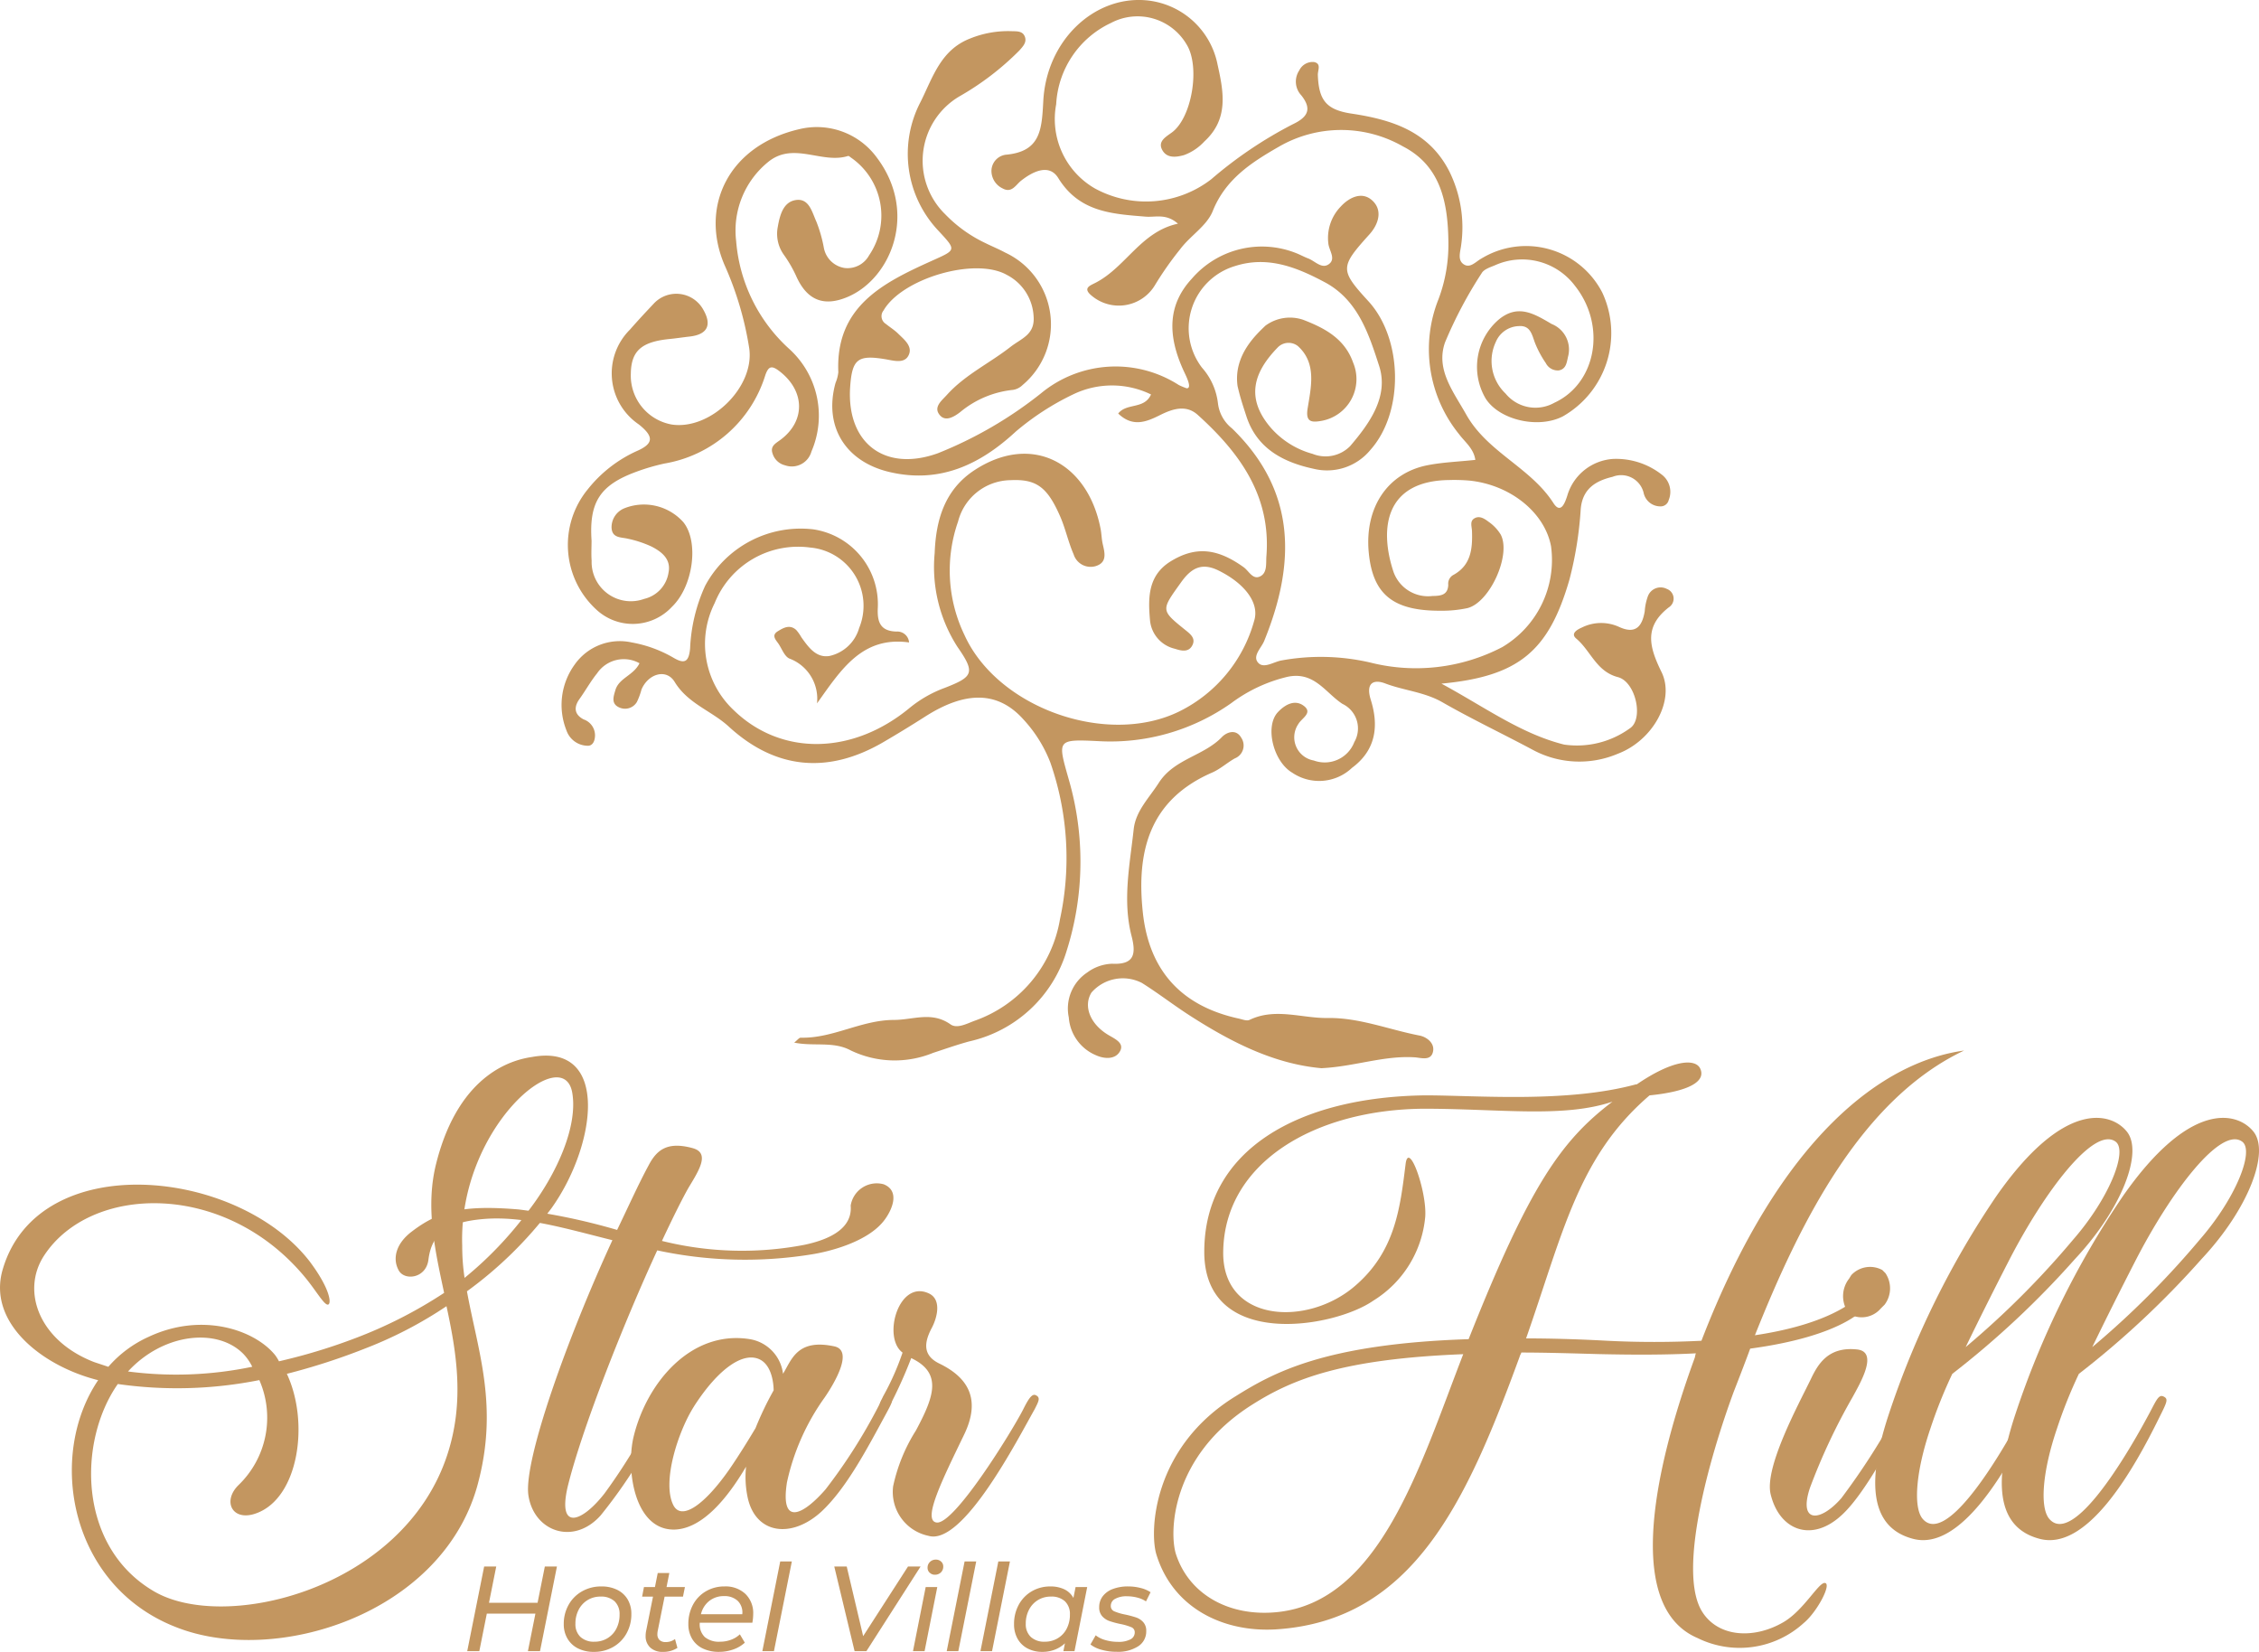 <?xml version="1.0" encoding="UTF-8"?>
<svg xmlns="http://www.w3.org/2000/svg" width="172.733" height="126.292" viewBox="0 0 172.733 126.292">
  <g id="Groupe_418" data-name="Groupe 418" transform="translate(716.385 -528.57)">
    <path id="Tracé_1969" data-name="Tracé 1969" d="M-523.647,580.837c3.275,1.766,6.074,3.835,9.384,4.66a6.9,6.9,0,0,0,5.006-1.23c1.1-.684.476-3.57-.893-3.927-1.659-.433-2.08-2.018-3.185-2.945-.461-.386.065-.69.429-.849a3.3,3.3,0,0,1,2.82-.056c1.28.6,1.789-.014,1.985-1.191a4.158,4.158,0,0,1,.247-1.161,1.036,1.036,0,0,1,1.439-.544.79.79,0,0,1,.156,1.41c-1.932,1.5-1.487,3.051-.558,4.949,1.063,2.172-.687,5.248-3.347,6.246a7.509,7.509,0,0,1-6.454-.277c-2.312-1.237-4.687-2.362-6.962-3.664-1.375-.787-2.929-.89-4.364-1.435-.887-.337-1.513-.05-1.105,1.251.616,1.967.418,3.828-1.435,5.2a3.658,3.658,0,0,1-4.568.373c-1.461-.858-2.113-3.551-1.1-4.63.543-.579,1.292-.992,1.972-.488.73.541-.155.949-.4,1.384a1.8,1.8,0,0,0,1.172,2.8,2.422,2.422,0,0,0,3.1-1.41,2.078,2.078,0,0,0-.909-2.919c-1.312-.858-2.155-2.511-4.212-2.066a11.673,11.673,0,0,0-4.276,2,16.018,16.018,0,0,1-10.168,2.915c-3.2-.156-3.126-.1-2.28,2.894a22.559,22.559,0,0,1-.157,13.156,10.065,10.065,0,0,1-7.436,6.905c-.933.253-1.846.577-2.766.877a7.747,7.747,0,0,1-6.311-.191c-1.33-.712-2.8-.283-4.314-.592.248-.195.374-.38.5-.377,2.461.064,4.613-1.349,7.12-1.357,1.478,0,2.892-.679,4.332.339.491.347,1.221-.041,1.808-.263a9.976,9.976,0,0,0,6.56-7.76,22.186,22.186,0,0,0-.73-11.985,10.333,10.333,0,0,0-2.073-3.317c-1.934-2.15-4.4-2.19-7.512-.2q-1.584,1.012-3.208,1.959c-4.222,2.454-8.238,2.07-11.8-1.2-1.319-1.211-3.119-1.744-4.137-3.415-.64-1.052-2.032-.621-2.538.584a5.269,5.269,0,0,1-.352.952,1.055,1.055,0,0,1-1.355.412c-.632-.284-.433-.832-.284-1.332.275-.922,1.395-1.116,1.839-2.044a2.464,2.464,0,0,0-3.239.767c-.5.618-.887,1.323-1.351,1.97s-.372,1.2.323,1.558a1.289,1.289,0,0,1,.836,1.5c-.057.294-.243.548-.582.511a1.733,1.733,0,0,1-1.567-1.16,5.256,5.256,0,0,1,.622-5.042,4.219,4.219,0,0,1,4.373-1.693,9.752,9.752,0,0,1,3.2,1.177c.849.5,1.161.291,1.255-.718a12.81,12.81,0,0,1,1.152-4.794,8.292,8.292,0,0,1,8.262-4.314,5.787,5.787,0,0,1,4.939,5.995c-.055,1.082.184,1.789,1.43,1.821a.9.9,0,0,1,.96.831c-3.607-.5-5.219,2.119-7.039,4.66a3.28,3.28,0,0,0-2.115-3.43c-.357-.158-.554-.7-.8-1.084-.2-.312-.618-.669-.085-1,.423-.263.92-.546,1.41-.1a3.274,3.274,0,0,1,.392.557c.539.754,1.126,1.6,2.153,1.432a3.043,3.043,0,0,0,2.266-2.134,4.47,4.47,0,0,0-3.743-6.156,6.875,6.875,0,0,0-7.3,4.24,6.949,6.949,0,0,0,1.428,8.169c3.614,3.53,9.1,3.494,13.519-.183a9.289,9.289,0,0,1,2.649-1.5c2.17-.846,2.35-1.143.965-3.132a11.293,11.293,0,0,1-1.742-7.171c.094-2.5.744-4.844,3.067-6.354,4.4-2.86,8.646-.526,9.618,4.49.076.391.078.8.168,1.184.163.7.346,1.424-.578,1.687a1.36,1.36,0,0,1-1.649-.91c-.409-.934-.619-1.955-1.026-2.89-.992-2.282-1.846-2.874-3.8-2.781a4.2,4.2,0,0,0-4.011,3.164,11.345,11.345,0,0,0,.486,8.667c2.531,5.6,10.925,8.564,16.446,5.842a10.985,10.985,0,0,0,5.711-6.926c.418-1.342-.7-2.834-2.705-3.829-1.277-.635-2.083-.232-2.878.88-1.539,2.153-1.595,2.116.326,3.663.365.294.781.612.548,1.122-.277.608-.859.469-1.346.309a2.468,2.468,0,0,1-1.911-2.174c-.157-1.746-.161-3.459,1.617-4.535,1.87-1.133,3.518-.987,5.546.473.392.282.692.971,1.246.706.575-.275.447-.995.491-1.551.363-4.623-2.057-7.917-5.249-10.8-.883-.8-1.912-.474-2.884.013-1.034.517-2.087.955-3.2-.119.649-.831,1.995-.3,2.51-1.458a6.819,6.819,0,0,0-5.932-.017,20.29,20.29,0,0,0-4.414,2.859c-2.7,2.5-5.794,4-9.662,3.085-3.357-.794-5.033-3.484-4.117-6.805a2.9,2.9,0,0,0,.215-.825c-.221-5,3.386-6.816,7.1-8.492,1.929-.87,1.962-.8.553-2.323a8.551,8.551,0,0,1-1.364-9.851c.934-1.868,1.533-3.962,3.777-4.84a7.717,7.717,0,0,1,3.169-.566c.389.016.857-.037,1.03.427.163.438-.169.761-.424,1.052a21.244,21.244,0,0,1-4.6,3.517,5.714,5.714,0,0,0-1.064,9.006,10.5,10.5,0,0,0,3.041,2.186c.51.254,1.041.47,1.542.74a6.049,6.049,0,0,1,1.331,10.124,1.334,1.334,0,0,1-.734.373,7.5,7.5,0,0,0-4.039,1.7c-.463.354-1.1.741-1.535.256-.559-.62.114-1.124.518-1.572,1.378-1.533,3.258-2.417,4.858-3.666.856-.669,1.887-.937,1.772-2.355a3.786,3.786,0,0,0-2.047-3.155c-2.442-1.38-8.019.28-9.424,2.718a.693.693,0,0,0,.173,1.03c.31.252.656.464.939.742.482.473,1.179,1.012.767,1.72-.343.59-1.15.336-1.754.236-2.091-.345-2.529-.015-2.679,2.1-.3,4.3,2.636,6.555,6.7,5.093a31.226,31.226,0,0,0,7.893-4.584,8.949,8.949,0,0,1,10.529-.638,5.174,5.174,0,0,0,.606.253c.432.015-.009-.869-.177-1.227-1.383-2.935-1.2-5.237.576-7.156a7.071,7.071,0,0,1,7.947-1.961c.319.121.619.293.939.413.516.194,1.022.81,1.555.464.61-.4.066-1.038,0-1.569a3.448,3.448,0,0,1,.922-2.836c.675-.742,1.649-1.191,2.417-.5.834.747.505,1.822-.205,2.609-2.255,2.5-2.272,2.708-.072,5.111,2.627,2.869,2.74,8.473.141,11.373a4.291,4.291,0,0,1-4.318,1.437c-2.391-.511-4.375-1.586-5.163-4.038-.262-.813-.454-1.362-.669-2.293-.334-2.388,1.5-3.994,2.126-4.61a3.156,3.156,0,0,1,2.89-.454c1.614.623,3.166,1.419,3.817,3.266a3.242,3.242,0,0,1-2.43,4.464c-.717.124-1.213.11-1.048-.932.259-1.638.721-3.471-.745-4.791a1.153,1.153,0,0,0-1.551.121c-1.8,1.856-2.505,3.843-.479,6.169a6.529,6.529,0,0,0,3.159,1.954,2.642,2.642,0,0,0,2.87-.593c1.492-1.744,2.971-3.807,2.217-6.133-.779-2.4-1.608-5.035-4.153-6.394-2.149-1.147-4.369-2.036-6.86-1.241a4.965,4.965,0,0,0-2.536,7.767,4.957,4.957,0,0,1,1.226,2.749,2.881,2.881,0,0,0,1.075,1.9c4.943,4.8,4.862,10.334,2.462,16.24-.224.55-.929,1.165-.46,1.679.427.468,1.172-.068,1.769-.178a16.777,16.777,0,0,1,6.781.154A14.272,14.272,0,0,0-519,578.046a7.738,7.738,0,0,0,3.734-7.711c-.482-2.574-3.1-4.693-6.226-5.02a13.474,13.474,0,0,0-1.539-.045c-4.914.047-5.384,3.685-4.285,7.009a2.8,2.8,0,0,0,2.982,1.857c.592-.008,1.184-.044,1.209-.859a.764.764,0,0,1,.353-.73c1.394-.74,1.51-2.024,1.461-3.385-.012-.328-.179-.729.163-.948.4-.254.794.011,1.1.243a3.274,3.274,0,0,1,.929.974c.835,1.553-.843,5.242-2.567,5.638a9.317,9.317,0,0,1-2.037.194c-3.632.014-5.182-1.259-5.482-4.46-.32-3.417,1.428-6.061,4.491-6.664,1.164-.229,2.364-.27,3.659-.409-.125-.873-.8-1.365-1.242-1.963a10.307,10.307,0,0,1-1.573-10.326,11.872,11.872,0,0,0,.756-4.36c-.035-2.958-.55-5.814-3.476-7.318a9.514,9.514,0,0,0-9.507.035c-2.064,1.187-4.056,2.459-5.036,4.908-.457,1.143-1.722,1.881-2.507,2.938a24.984,24.984,0,0,0-1.931,2.759,3.223,3.223,0,0,1-4.781.807c-.783-.62-.162-.8.289-1.038,2.305-1.209,3.454-3.9,6.27-4.5-.908-.8-1.714-.477-2.465-.538-2.567-.21-5.074-.334-6.688-2.952-.686-1.114-1.923-.521-2.839.2-.419.331-.716.986-1.43.586a1.487,1.487,0,0,1-.835-1.221,1.256,1.256,0,0,1,1.095-1.348c2.684-.237,2.748-1.952,2.865-4.114.249-4.6,3.836-7.98,7.756-7.7a6.125,6.125,0,0,1,5.573,4.941c.476,2.133.84,4.16-1.016,5.862a3.968,3.968,0,0,1-1.545,1.037c-.632.18-1.334.252-1.679-.4s.276-.987.74-1.326c1.525-1.114,2.179-4.98,1.147-6.7a4.347,4.347,0,0,0-5.8-1.675,7.29,7.29,0,0,0-4.191,6.219,6.118,6.118,0,0,0,2.951,6.429,8.158,8.158,0,0,0,8.91-.7,31.893,31.893,0,0,1,6.228-4.2c1.115-.531,1.511-1.131.658-2.208a1.536,1.536,0,0,1-.162-1.907,1.137,1.137,0,0,1,1.123-.645c.594.114.286.632.3.992.07,1.942.657,2.663,2.58,2.952,3.094.466,5.913,1.357,7.47,4.409a9.657,9.657,0,0,1,.908,5.648c-.057.492-.292,1.117.173,1.449.507.362.939-.189,1.37-.422a6.559,6.559,0,0,1,9.249,2.6,7.326,7.326,0,0,1-3.019,9.465c-1.868.961-4.819.289-5.885-1.341a4.768,4.768,0,0,1,.984-6.06c1.476-1.218,2.712-.447,4.047.336a2.1,2.1,0,0,1,1.254,2.5c-.1.437-.141.953-.71,1.05a1.023,1.023,0,0,1-.991-.563,7.752,7.752,0,0,1-.806-1.491c-.251-.636-.338-1.41-1.273-1.333a1.968,1.968,0,0,0-1.741,1.206,3.425,3.425,0,0,0,.742,3.947,2.953,2.953,0,0,0,3.728.709c3.218-1.486,4-5.884,1.586-8.936a5.057,5.057,0,0,0-6.121-1.578c-.364.153-.844.3-1.015.6a32.8,32.8,0,0,0-2.806,5.3c-.721,2.064.622,3.734,1.621,5.511,1.631,2.9,4.915,4.038,6.67,6.771.565.88.886-.039,1.054-.552a3.916,3.916,0,0,1,3.513-2.824,5.657,5.657,0,0,1,3.79,1.259,1.655,1.655,0,0,1,.457,1.885.631.631,0,0,1-.63.484,1.308,1.308,0,0,1-1.274-.973,1.766,1.766,0,0,0-2.386-1.288c-1.322.313-2.3.929-2.437,2.457a28.346,28.346,0,0,1-.863,5.4C-515.441,578.357-517.73,580.28-523.647,580.837Z" transform="translate(-82.52 0)" fill="#c39660"></path>
    <path id="Tracé_1970" data-name="Tracé 1970" d="M-587.744,588.575c0,.513-.032,1.028.006,1.539a3,3,0,0,0,4.024,2.914A2.446,2.446,0,0,0-581.855,591c.2-1.017-.535-1.58-1.316-1.978a8.463,8.463,0,0,0-1.772-.587c-.536-.135-1.224-.031-1.271-.838a1.563,1.563,0,0,1,.967-1.49,4.043,4.043,0,0,1,4.522,1.058c1.209,1.5.755,4.9-.863,6.461a4.089,4.089,0,0,1-5.844.172,6.7,6.7,0,0,1-.611-9.134,10.1,10.1,0,0,1,3.733-2.926c1.329-.573,1.345-1.118.18-2.047a4.713,4.713,0,0,1-.674-7.253c.6-.688,1.22-1.352,1.845-2.014a2.356,2.356,0,0,1,3.762.5c.678,1.184.305,1.9-1.065,2.051-.51.057-1.016.136-1.526.186-2.137.211-2.924.909-2.953,2.631a3.8,3.8,0,0,0,3.135,3.908c2.958.437,6.335-2.856,5.92-5.816a25.016,25.016,0,0,0-1.889-6.381c-1.908-4.447.271-9.112,5.7-10.382a5.685,5.685,0,0,1,5.948,2.173c3.149,4.177,1.111,9.218-2.221,10.643-1.857.794-3.146.248-3.964-1.621a9.83,9.83,0,0,0-.941-1.613,2.749,2.749,0,0,1-.451-2.117c.151-.856.4-1.857,1.311-2.038,1.084-.214,1.305.914,1.644,1.649a10.738,10.738,0,0,1,.563,1.966,1.913,1.913,0,0,0,1.6,1.569,1.882,1.882,0,0,0,1.863-.968,5.392,5.392,0,0,0-1.322-7.429c-.1-.06-.217-.19-.289-.167-1.992.625-4.15-1.106-6.075.432a6.754,6.754,0,0,0-2.478,6.076,12.45,12.45,0,0,0,4.058,8.243,6.885,6.885,0,0,1,1.7,7.837,1.556,1.556,0,0,1-2.023,1.059,1.319,1.319,0,0,1-.952-.9c-.2-.578.249-.779.621-1.059,1.923-1.444,1.856-3.748-.108-5.245-.57-.434-.823-.395-1.072.33a9.771,9.771,0,0,1-7.7,6.739,16.008,16.008,0,0,0-2.133.621C-587.091,584.32-587.942,585.619-587.744,588.575Z" transform="translate(-83.408 -18.672)" fill="#c39660"></path>
    <path id="Tracé_1971" data-name="Tracé 1971" d="M-458.428,717.744c-3.631-.326-6.911-2-10.048-4.016-1.245-.8-2.42-1.713-3.672-2.5a3.183,3.183,0,0,0-3.856.729c-.645,1.031-.114,2.408,1.281,3.243.492.294,1.219.605.918,1.209-.335.673-1.176.645-1.836.354a3.4,3.4,0,0,1-2.1-2.9,3.3,3.3,0,0,1,1.407-3.434,3.374,3.374,0,0,1,1.913-.671c1.7.084,1.833-.752,1.477-2.128-.7-2.718-.131-5.443.165-8.151.154-1.411,1.185-2.4,1.921-3.554,1.178-1.838,3.427-2.043,4.828-3.5.354-.368,1.077-.647,1.474.052a1.06,1.06,0,0,1-.49,1.581c-.593.333-1.114.815-1.732,1.083-4.8,2.086-5.807,6.022-5.3,10.717.481,4.419,2.94,7.133,7.326,8.091.277.061.621.206.834.1,1.978-.947,4-.112,5.986-.142,2.4-.036,4.666.888,7,1.339.531.1,1.155.548,1.049,1.185-.134.8-.928.511-1.423.481C-453.667,716.766-455.911,717.624-458.428,717.744Z" transform="translate(-156.919 -107.506)" fill="#c39660"></path>
    <g id="Groupe_416" data-name="Groupe 416" transform="translate(-716.385 608.893)">
      <path id="Tracé_1972" data-name="Tracé 1972" d="M-691.324,783.338c-.3,0-.9-1.082-1.744-2.1-6.133-7.4-16.415-7.1-19.963-1.623-1.744,2.706-.361,6.494,3.848,8.117l1.082.36a8.927,8.927,0,0,1,3.067-2.285c4.089-1.924,8.117-.541,9.681,1.383a3.31,3.31,0,0,1,.3.481,43.755,43.755,0,0,0,5.773-1.744,34.655,34.655,0,0,0,6.855-3.487c-.722-3.367-1.443-6.614-.6-9.921,1.8-7.1,6.133-7.937,7.336-8.117,6.013-1.082,4.87,6.855,1.443,11.605a30.489,30.489,0,0,1-6.434,6.313c.842,4.63,2.465,8.839.782,14.912-2.766,9.8-15.453,13.769-23.029,10.763-8.177-3.187-9.861-13.108-5.953-18.88-4.329-1.083-8.538-4.45-7.276-8.539,2.766-9.2,17.918-7.7,23.45-.541C-691.083,782.2-691.023,783.338-691.324,783.338Zm2.826,3.367a49.435,49.435,0,0,1-5.953,1.924c1.744,3.728.9,9.44-2.285,10.643-1.864.722-2.706-.9-1.383-2.164a7.157,7.157,0,0,0,1.564-8,32.042,32.042,0,0,1-10.823.3c-3.067,4.389-3.067,12.386,2.706,15.814,5.411,3.247,19.121-.12,22.488-10.4,1.323-4.029.722-7.757-.06-11.364A31.417,31.417,0,0,1-688.5,786.705Zm-9.26.421c-1.984-2.045-6.133-1.623-8.839,1.323a28.437,28.437,0,0,0,9.5-.361A3.875,3.875,0,0,0-697.758,787.126Zm21.767-10.944c2.225-2.886,3.788-6.494,3.367-9.019-.661-4.029-8.719,2.646-8.418,11.665a16.381,16.381,0,0,0,.18,2.466A28.213,28.213,0,0,0-675.991,776.183Z" transform="translate(716.385 -763.917)" fill="#c39660"></path>
      <path id="Tracé_1973" data-name="Tracé 1973" d="M-627.8,793.931c-.481-.9-.18-2.045,1.022-2.947,2.044-1.563,3.908-2.044,8.177-1.683a47.921,47.921,0,0,1,7.516,1.564c.842-1.744,1.624-3.488,2.405-4.931.6-1.142,1.383-1.864,3.367-1.323,1.323.361.541,1.624-.3,3.006-.481.842-1.2,2.285-2.044,4.089a25.312,25.312,0,0,0,10.883.3c3.427-.722,3.608-2.225,3.548-3.007a2.018,2.018,0,0,1,2.525-1.623c1.2.481.721,1.8.12,2.646-1.263,1.8-4.45,2.525-5.592,2.706a31.927,31.927,0,0,1-11.845-.3c-2.526,5.472-5.772,13.649-6.855,18.1-.782,3.427,1.142,2.646,2.826.481a44.108,44.108,0,0,0,4.089-6.794c.36-.721.541-.661.721-.6.3.06.18.541-.24,1.323a38.356,38.356,0,0,1-4.871,7.757c-2.1,2.345-5.171,1.2-5.532-1.624-.3-2.706,2.946-11.845,6.434-19.421-3.608-.9-6.795-1.864-9.8-1.624-2.947.24-4.029,1.2-4.269,3.127C-625.7,794.592-627.381,794.773-627.8,793.931Z" transform="translate(658.273 -777.155)" fill="#c39660"></path>
      <path id="Tracé_1974" data-name="Tracé 1974" d="M-559.926,828.018c1.5.3.06,2.766-.722,3.908a17.446,17.446,0,0,0-2.886,6.494c-.541,3.487,1.323,2.405,2.946.541a41.34,41.34,0,0,0,4.088-6.434c.421-.781.421-.722.782-.6s.241.361-.18,1.142c-1.5,2.766-3.067,5.772-4.991,7.577-2.285,2.1-5.051,1.743-5.652-1.083a7.59,7.59,0,0,1-.12-2.345c-1.383,2.345-3.307,4.75-5.472,4.81-3.067.06-3.728-4.57-3.127-7.1,1.023-4.209,4.45-8.178,8.9-7.456a3.06,3.06,0,0,1,2.526,2.645C-563.173,829.04-562.752,827.417-559.926,828.018Zm-10.7,4.57c-1.2,1.864-2.465,5.712-1.623,7.516.6,1.323,2.405.06,4.329-2.706.782-1.142,1.443-2.225,1.984-3.127a24.535,24.535,0,0,1,1.383-2.886c0-.481-.12-1.864-1.022-2.345C-566.841,828.379-568.766,829.7-570.629,832.588Z" transform="translate(623.708 -805.409)" fill="#c39660"></path>
      <path id="Tracé_1975" data-name="Tracé 1975" d="M-516.132,817.1c.962.481.6,1.864.18,2.646-.6,1.142-.661,2.1.6,2.706,2.1,1.022,3.247,2.646,1.864,5.472-1.624,3.367-3.187,6.494-2.1,6.674,1.323.24,5.712-6.855,6.614-8.6.361-.721.661-1.263.962-1.142.421.18.241.481-.06,1.082-1.263,2.225-5.472,10.462-8.117,9.681a3.425,3.425,0,0,1-2.706-3.788,13.066,13.066,0,0,1,1.744-4.269c1.383-2.586,2.045-4.389-.361-5.532a35.34,35.34,0,0,1-1.5,3.367c-.3.541-.481.6-.782.421s0-.541.12-.842a20.023,20.023,0,0,0,1.5-3.367C-519.74,820.468-518.477,815.958-516.132,817.1Z" transform="translate(587.188 -798.521)" fill="#c39660"></path>
      <path id="Tracé_1976" data-name="Tracé 1976" d="M-416.9,764.508c.541,1.022-.842,1.8-3.848,2.1-5.472,4.69-6.615,10.523-9.441,18.58,1.864,0,3.969.06,6.193.18a71.772,71.772,0,0,0,7.216,0c6.073-15.753,13.95-21.346,20.083-22.187-7.877,3.728-12.567,13.168-15.994,21.767,9.62-1.443,9.079-5.532,9.26-4.149.3,2.165-2.947,4.269-9.621,5.171-.421,1.143-.842,2.225-1.263,3.307-1.864,5.051-4.269,13.589-2.465,16.716,1.2,2.044,3.968,2.225,6.253.9,1.564-.9,2.706-3.067,3.187-3.007.541.06-.6,2.225-1.624,3.067a7.273,7.273,0,0,1-8.117,1.143c-5.352-2.285-3.608-12.086-.241-21.346.06-.12.06-.3.12-.421-2.225.121-4.69.121-7.4.06-2.165-.06-4.149-.12-5.953-.12,0,.06-.12.241-.12.3-4.028,11-8.117,20.2-18.64,20.865-4.029.241-7.877-1.624-9.139-5.712-.542-1.744-.3-8.178,6.013-12.086,2.886-1.8,6.795-4.028,17.858-4.389,4.63-11.665,7.035-15.153,11-18.159-3.728,1.263-8.6.541-14.431.541-8.3.06-15.212,4.089-15.333,10.883-.12,5.472,6.434,5.833,10.1,2.646,3.067-2.646,3.427-5.953,3.848-9.32.241-1.8,1.624,2.1,1.5,4.028a8.413,8.413,0,0,1-3.969,6.434c-3.006,2.1-12.928,3.788-12.928-3.728,0-7.816,7.216-11.845,16.9-11.966,3.908,0,10.823.6,16.114-.842h.06C-419,763.906-417.32,763.786-416.9,764.508Zm-34.214,25.735c-6.313,3.969-6.373,9.921-5.832,11.485,1.022,3.067,4.089,4.75,7.7,4.389,7.876-.782,10.943-11.184,14.251-19.722C-444.138,786.755-447.986,788.259-451.113,790.243Z" transform="translate(546.88 -763.185)" fill="#c39660"></path>
      <path id="Tracé_1977" data-name="Tracé 1977" d="M-314.426,817.787c1.624.18.3,2.465-.361,3.668a46.586,46.586,0,0,0-3.247,6.915c-.9,2.706.782,2.646,2.405.782a53.5,53.5,0,0,0,4.149-6.434c.661-1.142.661-1.443,1.142-1.323.361.06.241.421-.18,1.2-1.142,2.044-3.307,6.253-5.111,7.877-2.285,2.1-4.75,1.142-5.411-1.624-.481-2.044,2.1-6.794,3.067-8.779C-317.432,818.929-316.65,817.546-314.426,817.787Zm-.481-2.646-.24-.241a2.175,2.175,0,0,1,.06-2.465c.06-.06.18-.3.241-.361a1.961,1.961,0,0,1,2.345-.361l.24.24a2.08,2.08,0,0,1-.06,2.405l-.3.3A1.921,1.921,0,0,1-314.907,815.141Z" transform="translate(456.43 -794.938)" fill="#c39660"></path>
      <path id="Tracé_1978" data-name="Tracé 1978" d="M-278.332,779.257c1.263,1.563-.361,5.893-3.968,9.741a68.68,68.68,0,0,1-9.38,8.779,36.023,36.023,0,0,0-1.683,4.209c-1.083,3.187-1.323,5.953-.6,6.855,1.684,2.044,5.472-3.968,7.516-7.757.661-1.2.842-1.8,1.263-1.564.361.18.241.421-.361,1.624-1.864,3.788-5.412,10.162-9.079,9.26-2.646-.661-4.029-3.127-1.924-9.5a67.254,67.254,0,0,1,8.238-16.716C-283.142,776.791-279.534,777.753-278.332,779.257Zm-4.089,8.238c2.766-3.187,4.149-6.735,3.247-7.456-1.623-1.263-5.472,3.788-8.238,9.2q-1.714,3.337-3.247,6.494A66.7,66.7,0,0,0-282.421,787.494Z" transform="translate(440.961 -773.063)" fill="#c39660"></path>
      <path id="Tracé_1979" data-name="Tracé 1979" d="M-250.057,779.257c1.262,1.563-.361,5.893-3.969,9.741a68.681,68.681,0,0,1-9.38,8.779,36.024,36.024,0,0,0-1.683,4.209c-1.083,3.187-1.323,5.953-.6,6.855,1.684,2.044,5.472-3.968,7.516-7.757.661-1.2.841-1.8,1.262-1.564.361.18.241.421-.361,1.624-1.864,3.788-5.412,10.162-9.079,9.26-2.646-.661-4.029-3.127-1.924-9.5a67.263,67.263,0,0,1,8.237-16.716C-254.868,776.791-251.26,777.753-250.057,779.257Zm-4.089,8.238c2.766-3.187,4.149-6.735,3.247-7.456-1.623-1.263-5.472,3.788-8.238,9.2q-1.714,3.337-3.247,6.494A66.684,66.684,0,0,0-254.146,787.494Z" transform="translate(422.366 -773.063)" fill="#c39660"></path>
    </g>
    <g id="Groupe_417" data-name="Groupe 417" transform="translate(-680.658 647.808)">
      <path id="Tracé_1980" data-name="Tracé 1980" d="M-605.172,878.39l-1.294,6.471h-.925l.573-2.866h-3.716l-.573,2.866h-.924l1.294-6.471h.924l-.555,2.773h3.716l.555-2.773Z" transform="translate(612.031 -877.863)" fill="#c39660"></path>
      <path id="Tracé_1981" data-name="Tracé 1981" d="M-589.393,887.583a1.938,1.938,0,0,1-.8-.744,2.126,2.126,0,0,1-.287-1.109,2.959,2.959,0,0,1,.37-1.479,2.681,2.681,0,0,1,1.026-1.031,2.933,2.933,0,0,1,1.479-.375,2.679,2.679,0,0,1,1.211.259,1.887,1.887,0,0,1,.8.735,2.146,2.146,0,0,1,.282,1.114,2.984,2.984,0,0,1-.37,1.484,2.682,2.682,0,0,1-1.022,1.036,2.906,2.906,0,0,1-1.475.374A2.642,2.642,0,0,1-589.393,887.583Zm2.251-.777a1.808,1.808,0,0,0,.684-.735,2.291,2.291,0,0,0,.245-1.072,1.336,1.336,0,0,0-.379-1.017,1.508,1.508,0,0,0-1.082-.361,1.852,1.852,0,0,0-.98.264,1.855,1.855,0,0,0-.684.735,2.258,2.258,0,0,0-.25,1.073,1.33,1.33,0,0,0,.383,1.012,1.5,1.5,0,0,0,1.077.365A1.873,1.873,0,0,0-587.142,886.806Z" transform="translate(597.861 -880.793)" fill="#c39660"></path>
      <path id="Tracé_1982" data-name="Tracé 1982" d="M-571.768,884.258a1.324,1.324,0,0,0-.028.259.6.6,0,0,0,.162.453.67.67,0,0,0,.485.157,1.157,1.157,0,0,0,.7-.231l.185.675a1.965,1.965,0,0,1-1.137.305,1.328,1.328,0,0,1-.938-.328,1.164,1.164,0,0,1-.356-.9,1.794,1.794,0,0,1,.037-.37l.527-2.625h-.832l.139-.73h.841l.213-1.073h.887l-.213,1.073h1.405l-.148.73h-1.405Z" transform="translate(586.336 -878.822)" fill="#c39660"></path>
      <path id="Tracé_1983" data-name="Tracé 1983" d="M-561.777,885.618v.056a1.342,1.342,0,0,0,.388,1.04,1.673,1.673,0,0,0,1.165.356,2.351,2.351,0,0,0,.85-.153,1.945,1.945,0,0,0,.666-.411l.379.638a2.536,2.536,0,0,1-.878.517,3.209,3.209,0,0,1-1.091.185,2.8,2.8,0,0,1-1.248-.259,1.894,1.894,0,0,1-.813-.74,2.161,2.161,0,0,1-.287-1.128,3.053,3.053,0,0,1,.356-1.479,2.6,2.6,0,0,1,.989-1.026,2.762,2.762,0,0,1,1.419-.37,2.214,2.214,0,0,1,1.594.569,2.036,2.036,0,0,1,.6,1.548,3.738,3.738,0,0,1-.065.656Zm.73-1.664a1.824,1.824,0,0,0-.637,1.017h3.161a1.24,1.24,0,0,0-.347-1.022,1.46,1.46,0,0,0-1.049-.365A1.773,1.773,0,0,0-561.047,883.954Z" transform="translate(579.554 -880.793)" fill="#c39660"></path>
      <path id="Tracé_1984" data-name="Tracé 1984" d="M-544.753,877.256h.888l-1.368,6.859h-.887Z" transform="translate(568.686 -877.117)" fill="#c39660"></path>
      <path id="Tracé_1985" data-name="Tracé 1985" d="M-523.455,878.39l-4.142,6.471h-.906l-1.553-6.471h.952l1.257,5.325,3.43-5.325Z" transform="translate(558.121 -877.863)" fill="#c39660"></path>
      <path id="Tracé_1986" data-name="Tracé 1986" d="M-511.506,878.95h.887l-.971,4.9h-.887Zm.3-1.1a.517.517,0,0,1-.157-.379.6.6,0,0,1,.18-.439.622.622,0,0,1,.458-.18.564.564,0,0,1,.4.152.485.485,0,0,1,.162.365.615.615,0,0,1-.18.462.64.64,0,0,1-.467.176A.539.539,0,0,1-511.2,877.849Z" transform="translate(546.561 -876.851)" fill="#c39660"></path>
      <path id="Tracé_1987" data-name="Tracé 1987" d="M-503.576,877.256h.888l-1.368,6.859h-.887Z" transform="translate(541.607 -877.117)" fill="#c39660"></path>
      <path id="Tracé_1988" data-name="Tracé 1988" d="M-496.043,877.256h.888l-1.368,6.859h-.887Z" transform="translate(536.653 -877.117)" fill="#c39660"></path>
      <path id="Tracé_1989" data-name="Tracé 1989" d="M-484.312,882.891l-.971,4.9h-.85l.12-.6a2.348,2.348,0,0,1-.772.485,2.6,2.6,0,0,1-.957.171,2.393,2.393,0,0,1-1.119-.254,1.856,1.856,0,0,1-.767-.735,2.218,2.218,0,0,1-.277-1.128,3.04,3.04,0,0,1,.361-1.488,2.636,2.636,0,0,1,.994-1.026,2.762,2.762,0,0,1,1.419-.37,2.413,2.413,0,0,1,1.077.222,1.561,1.561,0,0,1,.688.656l.166-.832Zm-2.251,3.915a1.809,1.809,0,0,0,.684-.735,2.287,2.287,0,0,0,.245-1.072,1.337,1.337,0,0,0-.379-1.017,1.508,1.508,0,0,0-1.082-.361,1.852,1.852,0,0,0-.98.264,1.852,1.852,0,0,0-.684.735,2.259,2.259,0,0,0-.25,1.073,1.33,1.33,0,0,0,.384,1.012,1.5,1.5,0,0,0,1.077.365A1.872,1.872,0,0,0-486.563,886.806Z" transform="translate(531.717 -880.793)" fill="#c39660"></path>
      <path id="Tracé_1990" data-name="Tracé 1990" d="M-471.985,887.689a2.373,2.373,0,0,1-.855-.407l.4-.7a2.122,2.122,0,0,0,.744.365,3.386,3.386,0,0,0,.957.134,1.941,1.941,0,0,0,.957-.19.586.586,0,0,0,.328-.531.41.41,0,0,0-.264-.4,4.335,4.335,0,0,0-.818-.241,6.954,6.954,0,0,1-.846-.226,1.347,1.347,0,0,1-.559-.37.985.985,0,0,1-.231-.689,1.357,1.357,0,0,1,.273-.841,1.716,1.716,0,0,1,.776-.555,3.242,3.242,0,0,1,1.17-.194,3.781,3.781,0,0,1,.952.12,2.4,2.4,0,0,1,.758.324l-.351.7a2.1,2.1,0,0,0-.666-.291,3.113,3.113,0,0,0-.776-.1,1.774,1.774,0,0,0-.924.2.6.6,0,0,0-.324.532.431.431,0,0,0,.268.42,4.185,4.185,0,0,0,.832.245,7.786,7.786,0,0,1,.832.222,1.3,1.3,0,0,1,.55.361.965.965,0,0,1,.227.675,1.339,1.339,0,0,1-.615,1.169,2.84,2.84,0,0,1-1.631.42A4.2,4.2,0,0,1-471.985,887.689Z" transform="translate(520.494 -880.793)" fill="#c39660"></path>
    </g>
  </g>
</svg>
